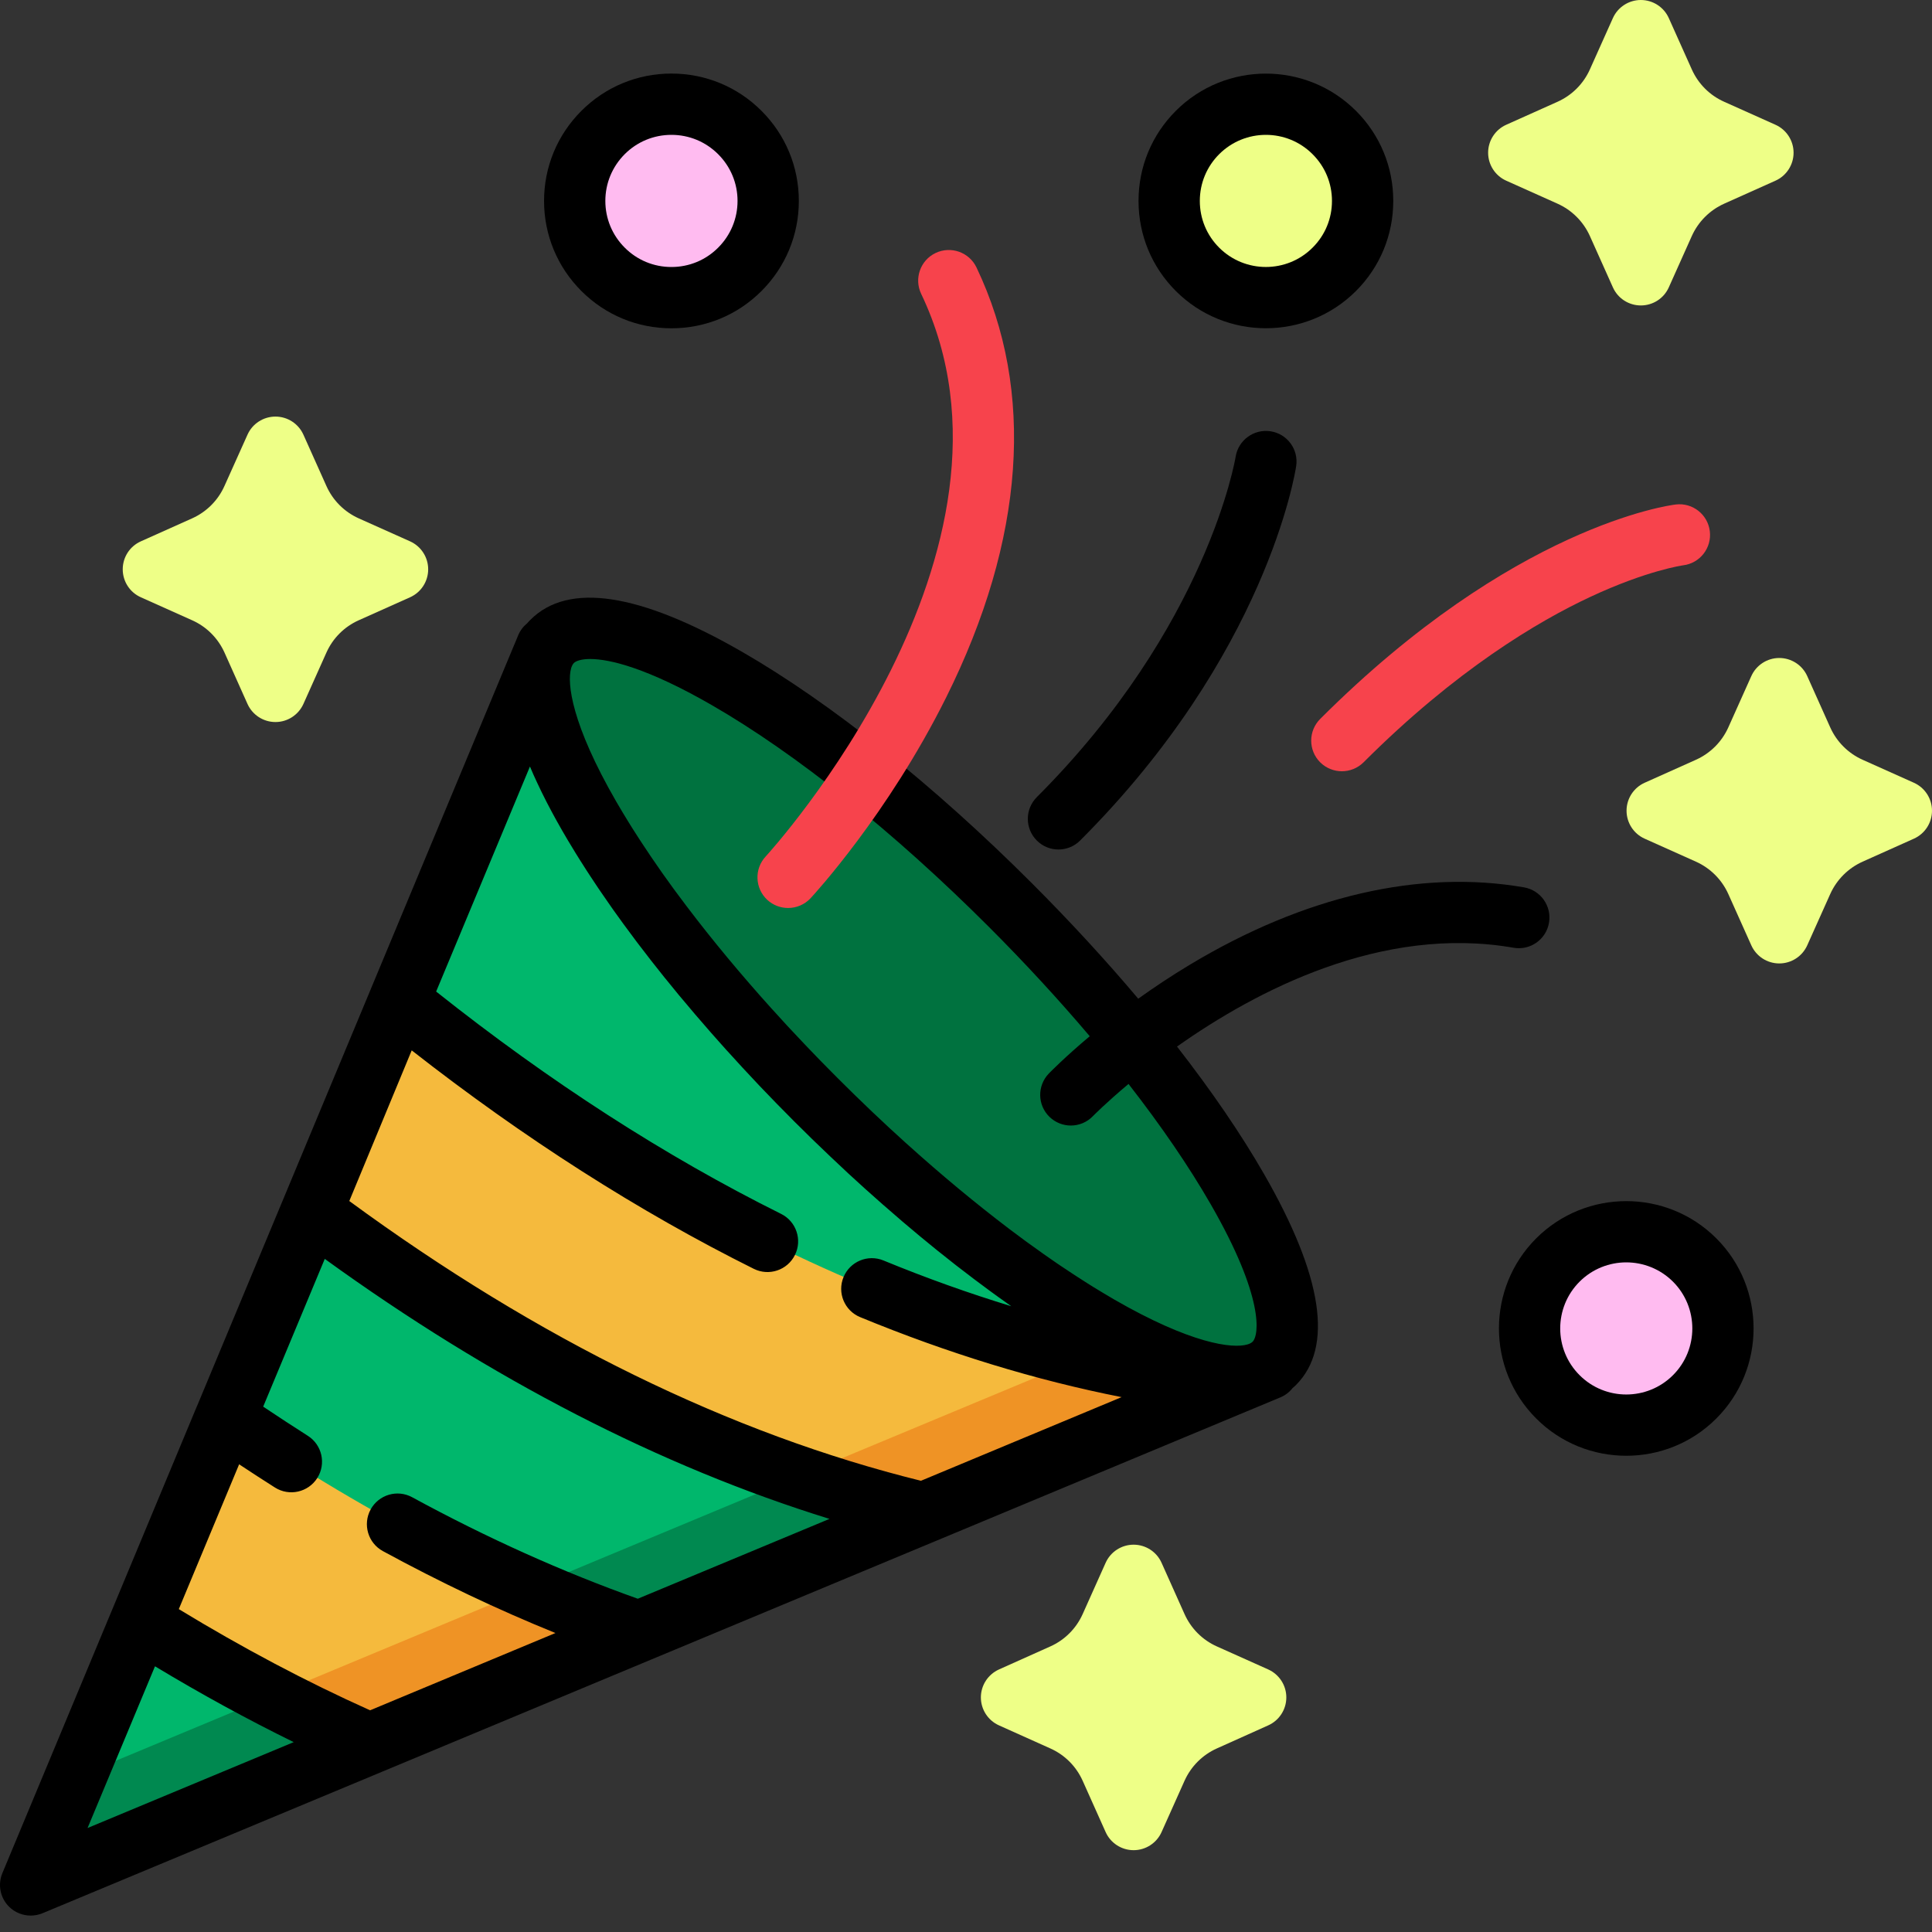 <svg width="40" height="40" viewBox="0 0 40 40" fill="none" xmlns="http://www.w3.org/2000/svg">
<rect x="0" y="0" width="40" height="40" fill="#333333" stroke="none"/>
<g clip-path="url(#clip0_871_1673)">
<path d="M26.381 28.228C27.493 27.115 25.049 22.867 20.921 18.739C16.793 14.611 12.544 12.166 11.432 13.279C10.319 14.391 12.764 18.639 16.892 22.767C21.02 26.895 25.268 29.34 26.381 28.228Z" fill="#00723F"/>
<path d="M16.892 22.768C12.909 18.785 10.494 14.691 11.328 13.409L11.315 13.396L0.635 39.026L26.264 28.345L26.252 28.333C24.969 29.167 20.875 26.751 16.892 22.768Z" fill="#00B76C"/>
<path d="M26.252 28.332C25.703 28.689 24.639 28.45 23.29 27.749L1.56 36.804L0.635 39.026L26.264 28.345L26.252 28.332Z" fill="#008950"/>
<path d="M11.167 14.144C11.155 13.845 11.206 13.596 11.328 13.409L11.315 13.396L11.084 13.952C11.11 14.015 11.138 14.079 11.167 14.144Z" fill="#008950"/>
<path d="M33.67 29.506C34.776 29.506 35.673 28.61 35.673 27.503C35.673 26.397 34.776 25.501 33.67 25.501C32.564 25.501 31.668 26.397 31.668 27.503C31.668 28.61 32.564 29.506 33.67 29.506Z" fill="#FFBBF0"/>
<path d="M26.209 6.163C27.315 6.163 28.212 5.266 28.212 4.16C28.212 3.054 27.315 2.157 26.209 2.157C25.103 2.157 24.206 3.054 24.206 4.16C24.206 5.266 25.103 6.163 26.209 6.163Z" fill="#EEFF87"/>
<path d="M13.901 6.163C15.007 6.163 15.904 5.266 15.904 4.16C15.904 3.054 15.007 2.157 13.901 2.157C12.795 2.157 11.898 3.054 11.898 4.16C11.898 5.266 12.795 6.163 13.901 6.163Z" fill="#FFBBF0"/>
<path d="M13.222 33.78C10.696 32.905 7.802 31.521 4.664 29.356L2.908 33.569C4.575 34.617 6.164 35.447 7.654 36.101L13.222 33.78Z" fill="#F5BA3D"/>
<path d="M7.654 36.101L13.222 33.78C12.495 33.529 11.738 33.233 10.953 32.89L5.606 35.118C6.307 35.483 6.99 35.809 7.654 36.101Z" fill="#EF9325"/>
<path d="M6.457 25.08C11.347 28.748 15.714 30.51 19.119 31.323L25.571 28.634C21.698 28.251 15.482 26.584 8.261 20.725L6.457 25.08Z" fill="#F5BA3D"/>
<path d="M16.528 30.567C17.442 30.881 18.308 31.13 19.119 31.323L25.571 28.634C24.652 28.543 23.601 28.38 22.436 28.105L16.528 30.567Z" fill="#EF9325"/>
<path d="M31.336 19.622C31.682 19.683 32.01 19.451 32.07 19.106C32.13 18.761 31.899 18.432 31.554 18.372C29.397 17.997 27.007 18.549 24.642 19.969C24.25 20.204 23.89 20.445 23.566 20.677C22.895 19.882 22.157 19.079 21.369 18.291C19.335 16.256 17.201 14.553 15.362 13.494C13.238 12.272 11.765 12.049 10.983 12.831C10.959 12.854 10.936 12.879 10.915 12.904C10.835 12.969 10.77 13.054 10.729 13.152L10.668 13.3C10.66 13.317 10.653 13.334 10.646 13.351L7.675 20.482C7.675 20.482 7.675 20.482 7.675 20.483L7.667 20.502L4.079 29.112C4.078 29.112 4.078 29.112 4.078 29.112L2.323 33.325C2.322 33.325 2.322 33.326 2.322 33.327L0.049 38.782C-0.05 39.019 0.004 39.293 0.186 39.475C0.307 39.596 0.47 39.66 0.635 39.66C0.717 39.66 0.8 39.644 0.879 39.612L7.896 36.688C7.896 36.687 7.897 36.687 7.898 36.687L13.466 34.366C13.466 34.366 13.466 34.366 13.466 34.366L19.36 31.91C19.361 31.91 19.362 31.91 19.363 31.909L25.815 29.22C25.816 29.22 25.816 29.22 25.816 29.22L26.509 28.931C26.61 28.889 26.696 28.822 26.762 28.738C26.785 28.718 26.808 28.699 26.83 28.677C27.612 27.896 27.388 26.422 26.166 24.299C25.689 23.47 25.08 22.581 24.369 21.668C26.008 20.509 28.609 19.147 31.336 19.622ZM1.813 37.847L3.209 34.499C4.161 35.073 5.121 35.598 6.081 36.069L1.813 37.847ZM13.205 33.1C11.654 32.548 10.084 31.843 8.534 30.999C8.226 30.831 7.841 30.945 7.673 31.253C7.506 31.561 7.619 31.946 7.927 32.114C9.111 32.758 10.307 33.327 11.5 33.81L7.662 35.41C6.343 34.818 5.014 34.114 3.702 33.315L4.951 30.317C5.199 30.481 5.447 30.642 5.693 30.798C5.989 30.985 6.381 30.897 6.569 30.601C6.756 30.305 6.668 29.913 6.372 29.726C6.066 29.531 5.757 29.329 5.449 29.123L6.724 26.064C10.172 28.559 13.677 30.364 17.174 31.447L13.205 33.1ZM19.067 30.658C15.125 29.683 11.147 27.736 7.232 24.866L8.524 21.747C10.848 23.566 13.227 25.085 15.607 26.27C15.921 26.426 16.302 26.298 16.458 25.984C16.614 25.67 16.486 25.289 16.173 25.133C13.774 23.94 11.374 22.392 9.03 20.529L10.972 15.87C11.02 15.985 11.072 16.102 11.129 16.222C11.13 16.225 11.131 16.228 11.133 16.23C11.157 16.283 11.182 16.335 11.209 16.389C11.214 16.399 11.219 16.409 11.224 16.42C11.247 16.466 11.271 16.514 11.295 16.561C11.303 16.578 11.312 16.595 11.32 16.611C11.343 16.654 11.366 16.698 11.389 16.742C11.4 16.763 11.411 16.784 11.422 16.805C11.446 16.85 11.471 16.895 11.496 16.941C11.507 16.961 11.517 16.98 11.528 16.999C11.561 17.058 11.595 17.118 11.629 17.178C11.633 17.184 11.636 17.19 11.639 17.196C11.642 17.2 11.644 17.205 11.647 17.209C11.653 17.22 11.66 17.231 11.666 17.242C11.696 17.294 11.727 17.346 11.758 17.399C11.772 17.423 11.787 17.446 11.801 17.47C11.839 17.534 11.879 17.598 11.918 17.663C11.948 17.712 11.979 17.76 12.009 17.809C12.053 17.88 12.098 17.95 12.144 18.021C12.172 18.064 12.2 18.107 12.229 18.151C12.28 18.229 12.332 18.307 12.385 18.386C12.409 18.422 12.434 18.458 12.459 18.494C12.518 18.581 12.578 18.667 12.639 18.754C12.659 18.783 12.679 18.811 12.699 18.84C12.767 18.935 12.835 19.03 12.905 19.126C12.92 19.146 12.935 19.167 12.951 19.188C13.026 19.291 13.103 19.394 13.181 19.498C13.192 19.512 13.203 19.526 13.213 19.54C13.296 19.65 13.381 19.76 13.467 19.87C13.474 19.879 13.481 19.888 13.488 19.897C13.578 20.012 13.669 20.127 13.762 20.243C13.767 20.248 13.771 20.253 13.775 20.258C13.87 20.377 13.967 20.495 14.066 20.615C14.069 20.618 14.072 20.622 14.075 20.625C14.175 20.746 14.277 20.866 14.38 20.987C14.383 20.991 14.386 20.995 14.39 20.999C14.492 21.118 14.596 21.238 14.701 21.358C14.707 21.365 14.713 21.372 14.72 21.38C14.822 21.496 14.926 21.613 15.031 21.73C15.043 21.744 15.056 21.758 15.069 21.771C15.168 21.881 15.268 21.991 15.37 22.101C15.394 22.127 15.418 22.152 15.442 22.178C15.534 22.277 15.625 22.375 15.718 22.473C15.759 22.515 15.8 22.557 15.84 22.6C15.919 22.682 15.997 22.764 16.076 22.845C16.16 22.931 16.244 23.016 16.329 23.101C16.367 23.14 16.405 23.178 16.443 23.217C16.48 23.254 16.517 23.289 16.554 23.326C16.641 23.412 16.728 23.499 16.815 23.584C16.896 23.663 16.977 23.74 17.058 23.817C17.101 23.859 17.144 23.901 17.188 23.942C17.287 24.036 17.386 24.129 17.485 24.221C17.51 24.244 17.535 24.268 17.559 24.291C17.67 24.392 17.78 24.493 17.89 24.593C17.904 24.605 17.917 24.617 17.931 24.63C18.048 24.735 18.165 24.839 18.282 24.942C18.288 24.948 18.295 24.954 18.302 24.959C18.422 25.065 18.543 25.169 18.663 25.272C18.666 25.275 18.67 25.278 18.673 25.281C18.795 25.385 18.917 25.487 19.038 25.588C19.04 25.59 19.042 25.591 19.044 25.593C19.165 25.693 19.285 25.791 19.404 25.888C19.409 25.891 19.413 25.894 19.417 25.898C19.533 25.991 19.649 26.083 19.765 26.174C19.773 26.18 19.781 26.187 19.789 26.193C19.9 26.28 20.011 26.365 20.122 26.448C20.135 26.459 20.148 26.469 20.162 26.479C20.266 26.558 20.37 26.635 20.474 26.711C20.494 26.726 20.514 26.741 20.534 26.755C20.63 26.826 20.726 26.894 20.822 26.962C20.849 26.982 20.877 27.002 20.905 27.021C20.916 27.029 20.927 27.036 20.938 27.044C20.062 26.777 19.179 26.462 18.292 26.097C17.968 25.963 17.597 26.118 17.464 26.442C17.33 26.766 17.485 27.137 17.809 27.27C19.634 28.022 21.446 28.576 23.222 28.926L19.067 30.658ZM25.066 24.932C26.179 26.866 26.069 27.644 25.933 27.78V27.78C25.926 27.787 25.916 27.794 25.906 27.801L25.906 27.801C25.9 27.805 25.893 27.808 25.886 27.812C25.884 27.813 25.883 27.814 25.882 27.814C25.876 27.817 25.869 27.82 25.862 27.823C25.859 27.824 25.857 27.825 25.855 27.826C25.847 27.829 25.838 27.832 25.83 27.834C25.828 27.835 25.827 27.835 25.825 27.836C25.516 27.926 24.658 27.822 23.067 26.904C22.992 26.861 22.917 26.816 22.841 26.77C22.778 26.732 22.715 26.694 22.651 26.655C22.609 26.628 22.566 26.602 22.523 26.575C22.451 26.53 22.38 26.484 22.308 26.437C22.272 26.415 22.237 26.392 22.202 26.368C22.121 26.315 22.04 26.262 21.958 26.206C21.932 26.188 21.905 26.17 21.878 26.152C21.788 26.09 21.697 26.027 21.606 25.963C21.588 25.95 21.57 25.937 21.552 25.924C21.452 25.854 21.353 25.782 21.252 25.709C21.242 25.702 21.232 25.694 21.222 25.687C21.114 25.608 21.006 25.527 20.897 25.445C20.894 25.442 20.891 25.44 20.888 25.438C20.194 24.911 19.481 24.319 18.768 23.676C18.762 23.671 18.757 23.666 18.751 23.661C18.638 23.559 18.525 23.456 18.412 23.351C18.395 23.335 18.377 23.318 18.359 23.301C18.258 23.207 18.157 23.113 18.056 23.017C18.019 22.982 17.983 22.946 17.946 22.911C17.863 22.832 17.781 22.753 17.698 22.672C17.62 22.596 17.541 22.518 17.463 22.44C17.422 22.4 17.381 22.36 17.341 22.319C17.299 22.278 17.259 22.236 17.218 22.195C17.141 22.117 17.064 22.04 16.988 21.962C16.907 21.879 16.828 21.796 16.748 21.713C16.713 21.677 16.678 21.64 16.644 21.604C16.548 21.504 16.454 21.403 16.36 21.302C16.343 21.284 16.326 21.266 16.309 21.248C16.205 21.135 16.102 21.023 16.001 20.91C15.995 20.904 15.99 20.898 15.984 20.892C15.341 20.179 14.749 19.466 14.223 18.772C14.221 18.769 14.218 18.766 14.216 18.763C14.133 18.654 14.053 18.546 13.974 18.439C13.967 18.428 13.959 18.418 13.951 18.408C13.878 18.308 13.807 18.208 13.736 18.109C13.723 18.09 13.71 18.072 13.697 18.054C13.633 17.963 13.571 17.872 13.509 17.782C13.491 17.755 13.472 17.728 13.454 17.701C13.399 17.62 13.345 17.539 13.293 17.459C13.269 17.423 13.246 17.388 13.223 17.352C13.177 17.28 13.131 17.209 13.086 17.138C13.059 17.095 13.032 17.052 13.006 17.009C12.967 16.945 12.928 16.882 12.891 16.82C12.845 16.744 12.8 16.668 12.757 16.593C11.838 15.001 11.734 14.143 11.825 13.835C11.825 13.834 11.825 13.834 11.825 13.833C11.829 13.823 11.832 13.814 11.835 13.805C11.836 13.803 11.836 13.802 11.837 13.8C11.84 13.792 11.843 13.785 11.847 13.778C11.847 13.777 11.848 13.776 11.848 13.776C11.852 13.768 11.856 13.761 11.86 13.755C11.86 13.754 11.86 13.754 11.86 13.754C11.867 13.744 11.873 13.735 11.88 13.728C11.924 13.685 12.031 13.644 12.219 13.644C12.625 13.644 13.407 13.833 14.729 14.594C16.474 15.598 18.514 17.23 20.472 19.188C21.223 19.939 21.924 20.701 22.562 21.454C22.04 21.892 21.738 22.203 21.714 22.227C21.471 22.48 21.478 22.881 21.729 23.124C21.852 23.243 22.012 23.303 22.17 23.303C22.336 23.303 22.502 23.238 22.626 23.11C22.637 23.099 22.902 22.829 23.365 22.442C24.04 23.308 24.616 24.15 25.066 24.932Z" fill="black"/>
<path d="M21.914 17.588C22.077 17.588 22.239 17.526 22.363 17.402C26.21 13.555 26.812 9.807 26.836 9.65C26.888 9.304 26.651 8.982 26.305 8.929C25.96 8.877 25.636 9.113 25.582 9.459C25.576 9.494 24.998 12.972 21.466 16.504C21.218 16.752 21.218 17.154 21.466 17.402C21.589 17.526 21.752 17.588 21.914 17.588Z" fill="black"/>
<path d="M13.901 6.797C14.606 6.797 15.268 6.523 15.766 6.025C16.264 5.527 16.539 4.864 16.539 4.16C16.539 3.455 16.264 2.793 15.766 2.295C15.268 1.797 14.606 1.523 13.901 1.523C13.197 1.523 12.535 1.797 12.037 2.295C11.539 2.793 11.264 3.455 11.264 4.16C11.264 4.864 11.539 5.527 12.037 6.025C12.535 6.523 13.197 6.797 13.901 6.797ZM12.934 3.192C13.192 2.934 13.536 2.792 13.901 2.792C14.267 2.792 14.61 2.934 14.869 3.193C15.127 3.451 15.27 3.794 15.27 4.16C15.27 4.525 15.127 4.869 14.869 5.127C14.611 5.386 14.267 5.528 13.901 5.528C13.536 5.528 13.192 5.386 12.934 5.127C12.676 4.869 12.533 4.526 12.533 4.16C12.533 3.794 12.676 3.451 12.934 3.192Z" fill="black"/>
<path d="M26.209 6.796C26.884 6.796 27.559 6.539 28.074 6.025C28.572 5.527 28.846 4.864 28.846 4.16C28.846 3.455 28.572 2.793 28.074 2.295C27.045 1.267 25.372 1.267 24.344 2.295C23.846 2.793 23.572 3.455 23.572 4.16C23.572 4.864 23.846 5.527 24.344 6.025C24.858 6.539 25.534 6.796 26.209 6.796ZM25.241 3.193C25.508 2.926 25.858 2.792 26.209 2.792C26.559 2.792 26.91 2.926 27.176 3.193C27.435 3.451 27.577 3.794 27.577 4.16C27.577 4.525 27.435 4.869 27.176 5.127C26.643 5.661 25.775 5.661 25.241 5.127C24.983 4.869 24.841 4.526 24.841 4.16C24.841 3.795 24.983 3.451 25.241 3.193Z" fill="black"/>
<path d="M35.535 25.639C34.507 24.611 32.834 24.611 31.805 25.639C30.777 26.667 30.777 28.34 31.805 29.368C32.319 29.883 32.995 30.14 33.67 30.14C34.346 30.14 35.021 29.883 35.535 29.368C36.563 28.34 36.563 26.667 35.535 25.639ZM34.638 28.471C34.104 29.005 33.236 29.005 32.703 28.471C32.169 27.938 32.169 27.07 32.703 26.536C32.969 26.27 33.32 26.136 33.67 26.136C34.021 26.136 34.371 26.27 34.638 26.536C35.171 27.07 35.171 27.938 34.638 28.471Z" fill="black"/>
<path d="M33.972 6.324C33.722 6.324 33.495 6.178 33.393 5.949L32.917 4.887C32.783 4.589 32.545 4.351 32.247 4.217L31.185 3.741C30.957 3.639 30.81 3.412 30.81 3.162C30.81 2.912 30.957 2.685 31.185 2.583L32.247 2.107C32.545 1.973 32.783 1.736 32.917 1.437L33.393 0.375C33.495 0.147 33.722 0 33.972 0C34.222 0 34.449 0.147 34.551 0.375L35.027 1.437C35.161 1.736 35.398 1.974 35.697 2.107L36.759 2.583C36.987 2.685 37.134 2.912 37.134 3.162C37.134 3.412 36.987 3.639 36.759 3.741L35.697 4.217C35.399 4.351 35.161 4.589 35.027 4.887L34.551 5.949C34.449 6.178 34.222 6.324 33.972 6.324Z" fill="#EEFF87"/>
<path d="M5.703 14.949C5.453 14.949 5.226 14.802 5.124 14.574L4.648 13.511C4.514 13.213 4.276 12.975 3.978 12.842L2.916 12.366C2.687 12.264 2.541 12.037 2.541 11.787C2.541 11.537 2.687 11.31 2.916 11.208L3.978 10.732C4.276 10.598 4.514 10.36 4.647 10.062L5.124 9C5.226 8.771 5.453 8.625 5.703 8.625C5.953 8.625 6.179 8.771 6.282 9L6.758 10.062C6.891 10.36 7.129 10.598 7.427 10.732L8.49 11.208C8.718 11.31 8.865 11.537 8.865 11.787C8.865 12.037 8.718 12.264 8.49 12.366L7.427 12.842C7.129 12.975 6.891 13.213 6.758 13.511L6.282 14.574C6.179 14.802 5.953 14.949 5.703 14.949Z" fill="#EEFF87"/>
<path d="M23.47 38.306C23.22 38.306 22.993 38.159 22.891 37.931L22.415 36.868C22.281 36.57 22.044 36.332 21.745 36.199L20.683 35.722C20.455 35.62 20.308 35.393 20.308 35.143C20.308 34.893 20.455 34.667 20.683 34.564L21.745 34.088C22.043 33.955 22.281 33.717 22.415 33.419L22.891 32.356C22.993 32.128 23.22 31.981 23.47 31.981C23.72 31.981 23.947 32.128 24.049 32.356L24.525 33.419C24.659 33.717 24.896 33.955 25.195 34.088L26.257 34.564C26.485 34.667 26.632 34.893 26.632 35.143C26.632 35.393 26.485 35.62 26.257 35.722L25.195 36.199C24.897 36.332 24.659 36.57 24.525 36.868L24.049 37.931C23.947 38.159 23.72 38.306 23.47 38.306Z" fill="#EEFF87"/>
<path d="M36.838 19.947C36.588 19.947 36.361 19.8 36.259 19.572L35.783 18.51C35.649 18.212 35.411 17.974 35.113 17.84L34.051 17.364C33.823 17.262 33.676 17.035 33.676 16.785C33.676 16.535 33.823 16.308 34.051 16.206L35.113 15.73C35.411 15.596 35.649 15.358 35.783 15.06L36.259 13.998C36.361 13.77 36.588 13.623 36.838 13.623C37.088 13.623 37.315 13.77 37.417 13.998L37.893 15.06C38.027 15.358 38.264 15.596 38.563 15.73L39.625 16.206C39.853 16.308 40 16.535 40 16.785C40 17.035 39.853 17.262 39.625 17.364L38.563 17.84C38.265 17.974 38.027 18.212 37.893 18.51L37.417 19.572C37.315 19.8 37.088 19.947 36.838 19.947Z" fill="#EEFF87"/>
<path d="M16.317 18.799C16.162 18.799 16.007 18.743 15.885 18.63C15.628 18.391 15.614 17.989 15.852 17.733C15.927 17.652 21.617 11.41 19.072 6.084C18.921 5.768 19.054 5.389 19.37 5.238C19.687 5.087 20.066 5.221 20.217 5.537C21.436 8.09 21.219 11.17 19.587 14.444C18.382 16.862 16.847 18.527 16.782 18.597C16.657 18.731 16.487 18.799 16.317 18.799Z" fill="#F7434C"/>
<path d="M27.782 15.968C27.62 15.968 27.457 15.906 27.333 15.783C27.085 15.535 27.085 15.133 27.333 14.885C31.326 10.892 34.558 10.461 34.694 10.445C35.042 10.402 35.358 10.651 35.4 10.998C35.442 11.345 35.196 11.661 34.849 11.704C34.836 11.706 34.101 11.809 32.93 12.356C31.841 12.864 30.142 13.872 28.231 15.783C28.107 15.906 27.944 15.968 27.782 15.968Z" fill="#F7434C"/>
</g>
<defs>
<clipPath id="clip0_871_1673">
<rect width="40" height="40" fill="white"/>
</clipPath>
</defs>
</svg>
